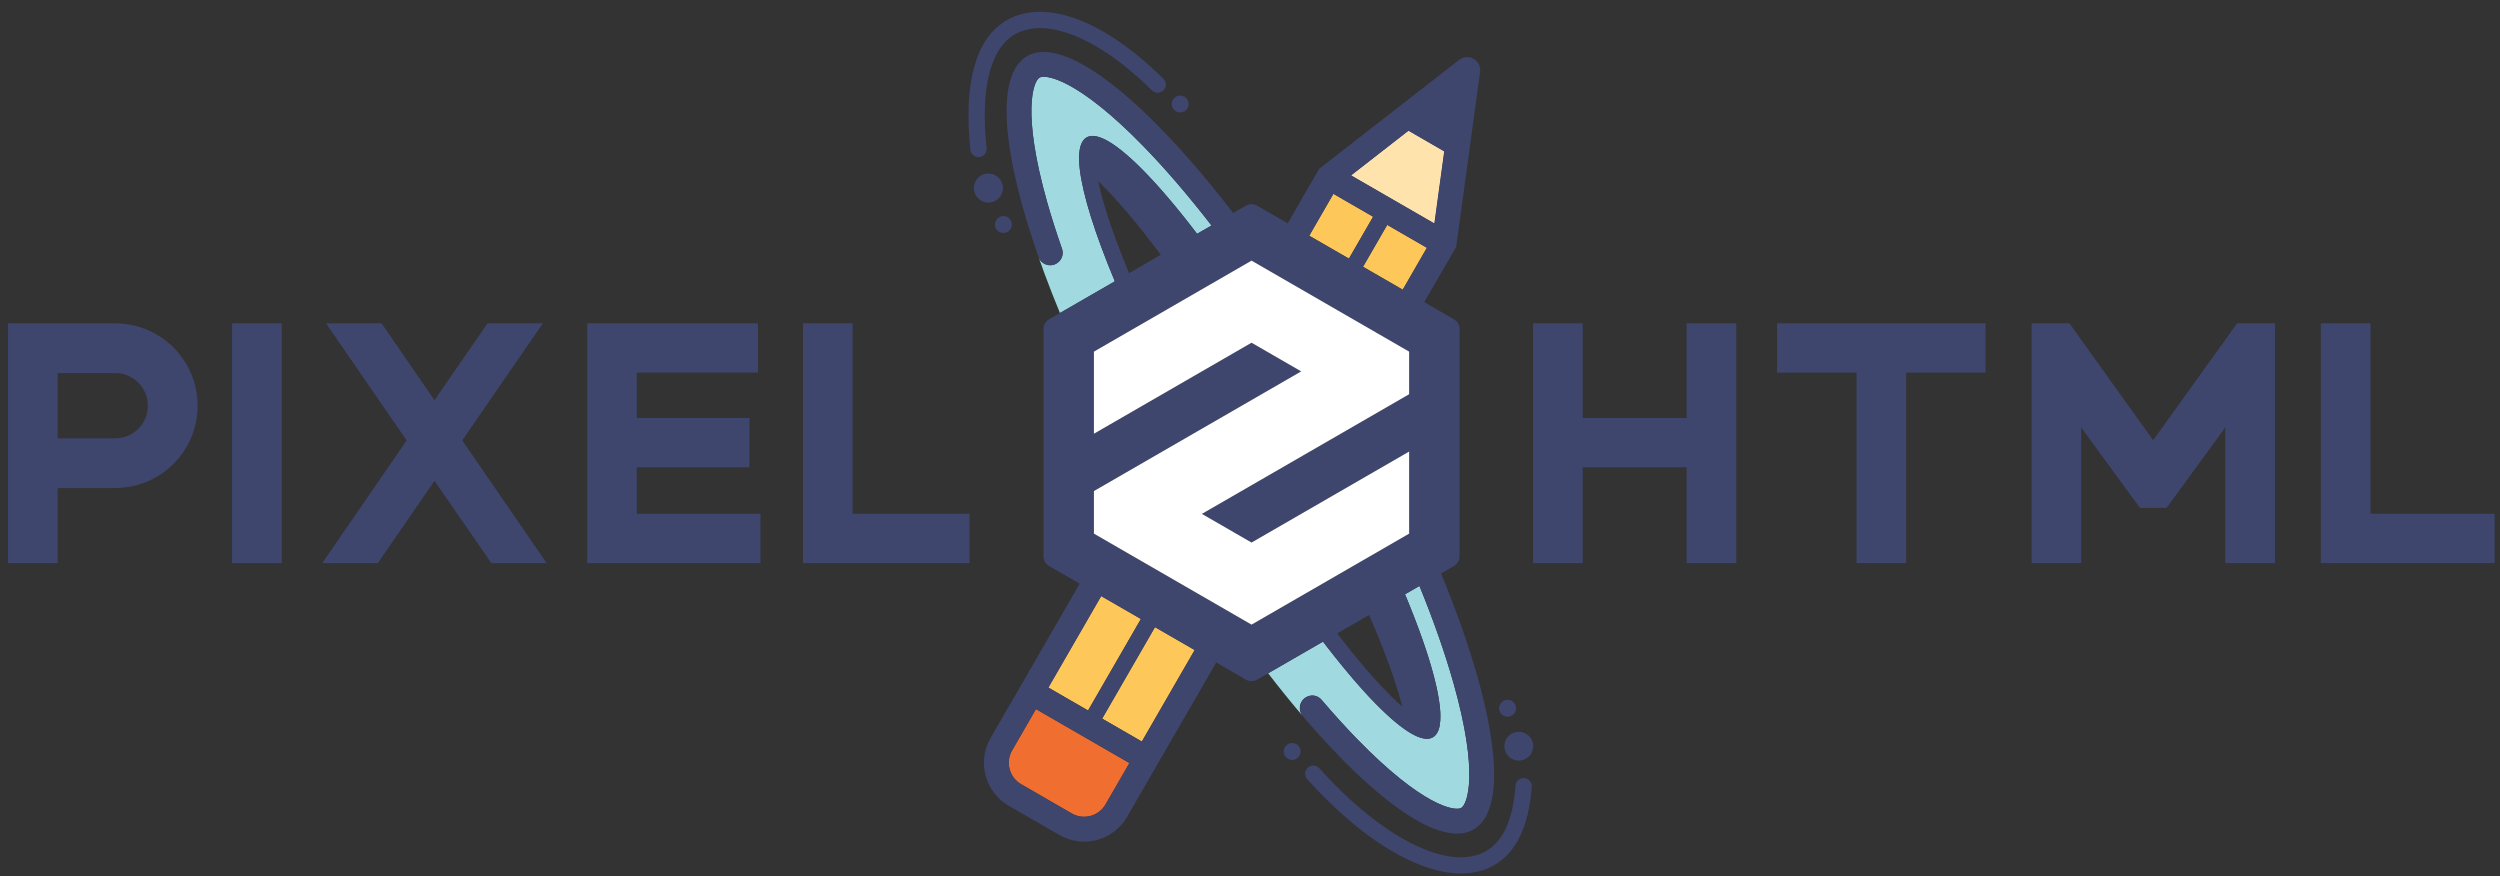 <svg version="1.1" id="Layer_1" xmlns:sketch="http://www.bohemiancoding.com/sketch/ns" xmlns="http://www.w3.org/2000/svg" xmlns:xlink="http://www.w3.org/1999/xlink" x="0px" y="0px" width="194px" height="68px" viewBox="0 0 194 68" enable-background="new 0 0 194 68" xml:space="preserve">
	<rect x="0" y="0" width="194" height="68" fill="#333333" stroke="none"/>
	<g id="Page-1_1_" sketch:type="MSPage">
		<g id="Nav_1_" transform="translate(-620, -2333)" sketch:type="MSArtboardGroup">
			<g id="Sticky-menu-hover-state-_1_" transform="translate(-3, 2258)" sketch:type="MSLayerGroup">
				<g id="sticky-hover-state_1_" transform="translate(0, 53.632)" sketch:type="MSShapeGroup">
					<g id="pixel-logo_1_" transform="translate(623, 21)">
						<g id="pixel_1_" transform="translate(0.524, 0.071)">
							<path id="Fill-1_1_" fill="#3E466E" d="M137.38,29.213h6.162v14.78h3.848v-14.78h6.162v-3.826H137.38V29.213"/>
							<path id="Fill-2_1_" fill="#3E466E" d="M166.56,34.461l-6.496-9.074h-2.936v18.606h3.848v-10.53l4.559,6.245h2.068        l4.559-6.245v10.53h3.85V25.387h-2.936L166.56,34.461"/>
							<path id="Fill-3_1_" fill="#3E466E" d="M183.423,40.166V25.387h-3.85v18.606h13.486v-3.827H183.423"/>
							<path id="Fill-4_1_" fill="#3E466E" d="M130.359,32.733h-8.064v-7.346h-3.848v18.606h3.848V36.56h8.064v7.434h3.85V25.387        h-3.85V32.733"/>
							<path id="Fill-5_1_" fill="#3E466E" d="M17.486,25.387h3.85v18.607h-3.85V25.387z"/>
							<path id="Fill-6_1_" fill="#3E466E" d="M41.604,25.387h-4.293l-4.12,5.965l-4.104-5.965h-4.314l6.26,9.085l-6.55,9.521h4.311        l4.397-6.383l4.414,6.383h4.29l-6.55-9.521L41.604,25.387"/>
							<path id="Fill-7_1_" fill="#3E466E" d="M65.636,40.166V25.387h-3.85v18.606h12.927v-3.827H65.636"/>
							<path id="Fill-8_1_" fill="#3E466E" d="M8.55,25.393v-0.006H0.099v18.606h3.849v-5.815h2.095v-0.006H8.55v-0.008        c3.469-0.07,6.26-2.9,6.26-6.385C14.81,28.293,12.019,25.465,8.55,25.393L8.55,25.393z M8.417,34.313h-4.47v-5.068h4.47        c1.399,0,2.533,1.136,2.533,2.535C10.95,33.178,9.817,34.313,8.417,34.313L8.417,34.313z"/>
							<path id="Fill-9_1_" fill="#3E466E" d="M48.891,36.56h8.745v-3.827h-8.745v-3.52h9.401v-3.826H45.041v18.606h13.447v-3.827        h-9.598V36.56"/>
							<path id="Fill-10_1_" fill="#FDC75A" d="M105.245,20.999l3.082,1.778l1.877-3.252l-3.08-1.778L105.245,20.999"/>
							<path id="Fill-11_1_" fill="#FDC75A" d="M106.03,17.116l-3.082-1.779l-1.877,3.254l3.082,1.777L106.03,17.116"/>
							<path id="Fill-12_1_" fill="#FDC75A" d="M88.01,48.331l-3.082-1.779l-4.099,7.101l3.081,1.779L88.01,48.331"/>
							<path id="Fill-13_1_" fill="#FDC75A" d="M85.002,56.063l3.082,1.778l4.099-7.101l-3.081-1.777L85.002,56.063"/>
							<path id="Fill-14_1_" fill="#EF6E30" d="M78.013,58.529c-0.529,0.917-0.213,2.095,0.704,2.624l3.928,2.269        c0.917,0.529,2.095,0.214,2.624-0.704l1.852-3.207l-7.256-4.188L78.013,58.529"/>
							<path id="Fill-15_1_" fill="#FFFFFF" d="M111.544,12.045l-2.77-1.6l-4.447,3.461l6.453,3.725L111.544,12.045"/>
							<path id="Fill-16_1_" fill="#FEE3AC" d="M108.775,10.446l-4.447,3.461l6.453,3.725l0.764-5.586L108.775,10.446"/>
							<path id="Fill-17_1_" fill="#3E466E" d="M75.405,12.487l0.067-0.002c0.347-0.037,0.598-0.348,0.562-0.694        c-0.486-4.595,0.287-7.728,2.178-8.819c2.438-1.408,6.522,0.254,10.659,4.338c0.248,0.244,0.647,0.242,0.892-0.006        c0.246-0.248,0.243-0.648-0.006-0.893c-4.627-4.568-9.179-6.264-12.175-4.532c-2.383,1.376-3.353,4.849-2.803,10.045        C74.813,12.247,75.086,12.487,75.405,12.487"/>
							<path id="Fill-18_1_" fill="#3E466E" d="M117.751,60.677c-0.348-0.021-0.648,0.237-0.672,0.585        c-0.182,2.601-0.949,4.309-2.281,5.078c-2.83,1.634-8.031-0.949-12.943-6.426c-0.232-0.26-0.633-0.282-0.891-0.049        c-0.26,0.232-0.281,0.631-0.049,0.891c4.211,4.695,8.598,7.322,11.945,7.322c0.947,0,1.814-0.211,2.566-0.646        c1.719-0.993,2.697-3.039,2.91-6.083C118.363,61.002,118.099,60.702,117.751,60.677"/>
							<path id="Fill-19_1_" fill="#69C5C7" d="M78.425,5.35l0.108-0.143L78.425,5.35"/>
							<path id="Fill-20_1_" fill="#69C5C7" d="M77.886,6.498l0.066-0.205L77.886,6.498"/>
							<path id="Fill-21_1_" fill="#69C5C7" d="M78.25,5.622l0.123-0.199L78.25,5.622"/>
							<path id="Fill-22_1_" fill="#69C5C7" d="M78.778,4.95l0.133-0.113L78.778,4.95"/>
							<path id="Fill-23_1_" fill="#69C5C7" d="M78.595,5.135l0.115-0.121L78.595,5.135"/>
							<path id="Fill-24_1_" fill="#69C5C7" d="M112.95,49.098c0.148,0.426,0.293,0.848,0.43,1.264        C113.243,49.946,113.099,49.524,112.95,49.098"/>
							<path id="Fill-25_1_" fill="#69C5C7" d="M77.797,6.831l0.057-0.225L77.797,6.831"/>
							<path id="Fill-26_1_" fill="#69C5C7" d="M78.101,5.915c0.04-0.09,0.083-0.176,0.128-0.258        C78.184,5.739,78.141,5.825,78.101,5.915"/>
							<path id="Fill-27_1_" fill="#69C5C7" d="M77.986,6.195l0.085-0.212L77.986,6.195"/>
							<path id="Fill-28_1_" fill="#69C5C7" d="M113.013,64.944l-0.186,0.023L113.013,64.944"/>
							<path id="Fill-29_1_" fill="#69C5C7" d="M112.458,64.982c-0.092-0.003-0.184-0.009-0.279-0.019        C112.275,64.973,112.366,64.98,112.458,64.982"/>
							<path id="Fill-30_1_" fill="#69C5C7" d="M112.747,64.975c-0.092,0.006-0.184,0.009-0.279,0.007        C112.564,64.984,112.655,64.981,112.747,64.975"/>
							<path id="Fill-31_1_" fill="#69C5C7" d="M112.087,64.952l-0.211-0.031L112.087,64.952"/>
							<path id="Fill-32_1_" fill="#69C5C7" d="M113.271,64.887l-0.162,0.039L113.271,64.887"/>
							<path id="Fill-33_1_" fill="#69C5C7" d="M113.825,64.663l-0.223,0.11L113.825,64.663"/>
							<path id="Fill-34_1_" fill="#69C5C7" d="M113.38,50.362c0.135,0.414,0.266,0.822,0.389,1.226        C113.646,51.184,113.515,50.776,113.38,50.362"/>
							<path id="Fill-35_1_" fill="#69C5C7" d="M113.527,64.803l-0.164,0.059L113.527,64.803"/>
							<path id="Fill-36_1_" fill="#69C5C7" d="M77.662,10.436c-0.031-0.338-0.053-0.666-0.064-0.98        C77.61,9.77,77.631,10.098,77.662,10.436"/>
							<path id="Fill-37_1_" fill="#69C5C7" d="M78.534,15.214c-0.051-0.202-0.1-0.401-0.147-0.598        C78.435,14.813,78.484,15.012,78.534,15.214"/>
							<path id="Fill-38_1_" fill="#69C5C7" d="M77.718,7.217c0.018-0.096,0.035-0.191,0.056-0.284        C77.753,7.026,77.736,7.122,77.718,7.217"/>
							<path id="Fill-39_1_" fill="#69C5C7" d="M79.11,17.293c-0.21-0.703-0.399-1.387-0.567-2.047        C78.71,15.907,78.9,16.59,79.11,17.293"/>
							<path id="Fill-40_1_" fill="#69C5C7" d="M78.226,13.913c-0.137-0.618-0.251-1.213-0.344-1.783        C77.975,12.699,78.089,13.294,78.226,13.913"/>
							<path id="Fill-41_1_" fill="#69C5C7" d="M78.368,14.538c-0.043-0.188-0.086-0.372-0.127-0.555        C78.282,14.165,78.325,14.35,78.368,14.538"/>
							<path id="Fill-42_1_" fill="#A0DAE0" d="M100.831,54.401l0.016-0.01c0.396-0.217,0.891-0.129,1.184,0.215        c0.926,1.084,1.84,2.096,2.738,3.021c5.104,5.249,7.617,5.642,8.096,5.365c0.477-0.276,1.393-2.649-0.6-9.692        c-0.66-2.334-1.551-4.869-2.641-7.533l-1.119,0.646c0.055,0.127,0.107,0.256,0.158,0.381c0.066,0.158,0.129,0.314,0.191,0.472        c0.127,0.311,0.246,0.615,0.363,0.916c0.232,0.601,0.447,1.18,0.641,1.735c0.736,2.096,1.197,3.854,1.344,5.161        c0.027,0.25,0.045,0.485,0.049,0.701c0.002,0.149,0,0.291-0.008,0.424c-0.008,0.132-0.023,0.257-0.043,0.371        c-0.08,0.457-0.254,0.774-0.527,0.935l-0.004,0.002l-0.004,0.002l-0.102,0.049l-0.037,0.012l-0.076,0.023l-0.049,0.01        l-0.072,0.013l-0.057,0.003l-0.066,0.004l-0.006-0.001l-0.053-0.002l-0.082-0.006l-0.059-0.008l-0.084-0.015l-0.062-0.014        l-0.086-0.021l-0.068-0.021l-0.086-0.028l-0.072-0.027l-0.09-0.037l-0.076-0.032l-0.092-0.044l-0.078-0.038l-0.1-0.052        l-0.08-0.044l-0.102-0.059l-0.082-0.05l-0.107-0.066l-0.084-0.055l-0.111-0.076l-0.084-0.057l-0.119-0.086l-0.084-0.061        l-0.131-0.1l-0.076-0.059l-0.158-0.128l-0.055-0.044l-0.221-0.183l-0.035-0.03l-0.189-0.166l-0.078-0.07l-0.152-0.137        l-0.092-0.084l-0.143-0.135l-0.1-0.094l-0.141-0.135l-0.107-0.105l-0.139-0.137l-0.109-0.111l-0.141-0.142l-0.113-0.116        l-0.141-0.148l-0.117-0.12l-0.145-0.155l-0.115-0.125l-0.148-0.161l-0.117-0.129l-0.152-0.169l-0.119-0.133l-0.156-0.178        l-0.117-0.132l-0.162-0.188l-0.117-0.133l-0.17-0.202l-0.111-0.129l-0.283-0.341c-0.094-0.112-0.189-0.227-0.283-0.344        l-0.006-0.006c-0.098-0.12-0.195-0.24-0.295-0.363l-0.076-0.096c-0.072-0.092-0.146-0.183-0.221-0.275l-0.104-0.132        l-0.193-0.247l-0.119-0.151l-0.186-0.237l-0.127-0.166l-0.156-0.205l-4.258,2.457c0.904,1.174,1.799,2.279,2.678,3.31        C100.173,55.393,100.302,54.69,100.831,54.401"/>
							<path id="Fill-43_1_" fill="#A0DAE0" d="M83.263,13.391c-0.027-0.247-0.045-0.478-0.049-0.691l-0.001-0.227        c0.015-0.774,0.203-1.294,0.582-1.513l0.008-0.004L83.9,10.91l0.044-0.014l0.07-0.022l0.054-0.01l0.068-0.012l0.059-0.004        l0.062-0.002h0.007l0.055,0.002l0.08,0.006l0.061,0.008l0.081,0.014l0.065,0.015l0.083,0.021l0.069,0.021l0.087,0.029        l0.071,0.027l0.09,0.035l0.075,0.032l0.096,0.045l0.077,0.038l0.098,0.052l0.079,0.044l0.104,0.059l0.081,0.049l0.109,0.068        l0.081,0.053l0.116,0.078l0.08,0.055l0.124,0.09l0.077,0.057l0.139,0.105l0.069,0.053l0.172,0.137l0.042,0.034l0.223,0.187        l0.225,0.195l0.063,0.057l0.167,0.15l0.081,0.075l0.154,0.144l0.09,0.085l0.152,0.146l0.094,0.093l0.152,0.149l0.098,0.099        l0.151,0.154l0.104,0.106l0.153,0.159l0.104,0.109l0.155,0.166l0.107,0.114l0.159,0.175l0.105,0.115l0.166,0.184l0.104,0.117        l0.171,0.194l0.104,0.118l0.18,0.207l0.097,0.113l0.198,0.232l0.084,0.099c0.076,0.089,0.151,0.181,0.229,0.272l0.058,0.069        c0.194,0.233,0.391,0.474,0.59,0.72l0.04,0.052c0.086,0.106,0.171,0.212,0.256,0.319l0.082,0.104        c0.072,0.092,0.145,0.183,0.217,0.275l0.103,0.133l0.2,0.256l0.112,0.148l0.192,0.249l0.022,0.03l1.12-0.646        c-1.779-2.299-3.545-4.358-5.25-6.113c-5.103-5.248-7.617-5.64-8.095-5.363c-0.478,0.275-1.396,2.648,0.599,9.691        c0.325,1.148,0.71,2.348,1.143,3.587c0.152,0.434-0.022,0.915-0.42,1.144l-0.02,0.012c-0.517,0.299-1.179,0.052-1.377-0.512        c-0.177-0.505-0.346-1.002-0.505-1.49c0.597,1.832,1.322,3.787,2.166,5.834l4.258-2.458        C84.444,18.432,83.485,15.383,83.263,13.391"/>
							<path id="Fill-44_1_" fill="#69C5C7" d="M79.558,18.731c-0.075-0.232-0.148-0.462-0.22-0.689        C79.409,18.269,79.483,18.498,79.558,18.731"/>
							<path id="Fill-45_1_" fill="#69C5C7" d="M79.322,17.989c-0.071-0.229-0.142-0.456-0.209-0.681        C79.181,17.533,79.251,17.76,79.322,17.989"/>
							<path id="Fill-46_1_" fill="#69C5C7" d="M77.589,8.893c0-0.107,0.001-0.214,0.004-0.318        C77.59,8.679,77.589,8.786,77.589,8.893"/>
							<path id="Fill-47_1_" fill="#69C5C7" d="M77.597,8.453c0.004-0.104,0.009-0.206,0.016-0.306        C77.606,8.247,77.601,8.349,77.597,8.453"/>
							<path id="Fill-48_1_" fill="#69C5C7" d="M77.618,8.041c0.009-0.12,0.02-0.238,0.034-0.353        C77.638,7.803,77.627,7.921,77.618,8.041"/>
							<path id="Fill-49_1_" fill="#69C5C7" d="M77.655,7.655c0.015-0.129,0.032-0.255,0.052-0.377        C77.688,7.4,77.67,7.526,77.655,7.655"/>
							<path id="Fill-50_1_" fill="#69C5C7" d="M77.596,9.39c-0.004-0.13-0.007-0.257-0.007-0.382        C77.589,9.133,77.592,9.26,77.596,9.39"/>
							<path id="Fill-51_1_" fill="#69C5C7" d="M77.715,10.944c-0.017-0.146-0.032-0.293-0.046-0.437        C77.683,10.651,77.698,10.797,77.715,10.944"/>
							<path id="Fill-52_1_" fill="#69C5C7" d="M77.784,11.484c-0.021-0.146-0.038-0.288-0.056-0.431        C77.746,11.196,77.764,11.338,77.784,11.484"/>
							<path id="Fill-53_1_" fill="#69C5C7" d="M111.769,64.901l-0.213-0.048L111.769,64.901"/>
							<path id="Fill-54_1_" fill="#69C5C7" d="M77.873,12.079c-0.026-0.166-0.051-0.328-0.075-0.49        C77.822,11.75,77.847,11.913,77.873,12.079"/>
							<path id="Fill-55_1_" fill="#69C5C7" d="M103.146,58.719c-0.15-0.156-0.299-0.314-0.451-0.475        C102.847,58.405,102.995,58.563,103.146,58.719"/>
							<path id="Fill-56_1_" fill="#69C5C7" d="M102.652,58.198c-0.506-0.541-1.021-1.112-1.543-1.711        C101.63,57.085,102.146,57.657,102.652,58.198"/>
							<path id="Fill-57_1_" fill="#69C5C7" d="M106.089,61.532c-0.129-0.111-0.26-0.225-0.391-0.342        C105.829,61.307,105.96,61.42,106.089,61.532"/>
							<path id="Fill-58_1_" fill="#69C5C7" d="M105.613,61.114c-0.129-0.117-0.26-0.236-0.393-0.356        C105.353,60.877,105.484,60.997,105.613,61.114"/>
							<path id="Fill-59_1_" fill="#69C5C7" d="M105.152,60.694c-0.473-0.438-0.957-0.905-1.447-1.402        C104.195,59.789,104.679,60.256,105.152,60.694"/>
							<path id="Fill-60_1_" fill="#69C5C7" d="M103.657,59.246c-0.146-0.149-0.295-0.301-0.443-0.456        C103.363,58.945,103.511,59.096,103.657,59.246"/>
							<path id="Fill-61_1_" fill="#69C5C7" d="M101.072,56.447c-0.158-0.183-0.318-0.368-0.477-0.556        C100.753,56.079,100.913,56.264,101.072,56.447"/>
							<path id="Fill-62_1_" fill="#69C5C7" d="M84.197,5.721c-2.098-1.33-3.833-1.753-5.016-1.071l-0.209,0.139l0.209-0.138        C80.364,3.968,82.099,4.391,84.197,5.721"/>
							<path id="Fill-63_1_" fill="#69C5C7" d="M111.45,64.828l-0.244-0.071L111.45,64.828"/>
							<path id="Fill-64_1_" fill="#69C5C7" d="M112.722,48.453c-0.426-1.18-0.898-2.401-1.416-3.657        C111.823,46.051,112.296,47.273,112.722,48.453"/>
							<path id="Fill-65_1_" fill="#69C5C7" d="M111.124,64.731c-0.113-0.036-0.227-0.076-0.342-0.12        C110.898,64.655,111.011,64.695,111.124,64.731"/>
							<path id="Fill-66_1_" fill="#69C5C7" d="M109.964,64.246c-0.088-0.044-0.178-0.09-0.268-0.139        C109.786,64.156,109.876,64.202,109.964,64.246"/>
							<path id="Fill-67_1_" fill="#69C5C7" d="M110.341,64.426c-0.088-0.04-0.176-0.082-0.266-0.125        C110.165,64.344,110.253,64.386,110.341,64.426"/>
							<path id="Fill-68_1_" fill="#69C5C7" d="M110.779,64.61c-0.113-0.043-0.227-0.092-0.344-0.143        C110.552,64.518,110.665,64.567,110.779,64.61"/>
							<path id="Fill-69_1_" fill="#69C5C7" d="M109.591,64.051c-0.105-0.059-0.209-0.117-0.314-0.179        C109.382,63.934,109.486,63.993,109.591,64.051"/>
							<path id="Fill-70_1_" fill="#69C5C7" d="M107.056,62.331c-0.295-0.233-0.598-0.481-0.902-0.744        C106.458,61.85,106.761,62.098,107.056,62.331"/>
							<path id="Fill-71_1_" fill="#69C5C7" d="M107.898,62.969c-0.107-0.078-0.219-0.16-0.328-0.242        C107.679,62.809,107.79,62.891,107.898,62.969"/>
							<path id="Fill-72_1_" fill="#69C5C7" d="M109.214,63.836c-0.262-0.154-0.529-0.325-0.801-0.508        C108.685,63.511,108.952,63.682,109.214,63.836"/>
							<path id="Fill-73_1_" fill="#69C5C7" d="M107.478,62.659c-0.131-0.1-0.266-0.202-0.398-0.309        C107.212,62.456,107.347,62.559,107.478,62.659"/>
							<path id="Fill-74_1_" fill="#69C5C7" d="M108.327,63.27c-0.107-0.073-0.217-0.148-0.326-0.227        C108.111,63.122,108.22,63.197,108.327,63.27"/>
							<path id="Fill-75_1_" fill="#3E466E" d="M100.595,55.891c0.158,0.188,0.318,0.373,0.477,0.556l0.037,0.04        c0.521,0.599,1.037,1.17,1.543,1.711l0.043,0.047c0.152,0.16,0.301,0.318,0.451,0.475l0.068,0.07        c0.148,0.155,0.297,0.307,0.443,0.456l0.047,0.046c0.49,0.497,0.975,0.965,1.447,1.402l0.068,0.063        c0.133,0.12,0.264,0.239,0.393,0.356l0.086,0.076c0.131,0.117,0.262,0.23,0.391,0.342l0.064,0.056        c0.305,0.263,0.607,0.511,0.902,0.744l0.023,0.019c0.133,0.106,0.268,0.209,0.398,0.309l0.092,0.068        c0.109,0.082,0.221,0.164,0.328,0.242l0.104,0.074c0.109,0.078,0.219,0.153,0.326,0.227l0.086,0.059        c0.271,0.183,0.539,0.354,0.801,0.508l0.062,0.036c0.105,0.062,0.209,0.12,0.314,0.179l0.105,0.056        c0.09,0.049,0.18,0.095,0.268,0.139l0.111,0.056c0.09,0.043,0.178,0.085,0.266,0.125l0.094,0.041        c0.117,0.051,0.23,0.1,0.344,0.143l0.004,0.001c0.115,0.044,0.229,0.084,0.342,0.12l0.082,0.025l0.244,0.071l0.105,0.025        l0.213,0.048l0.107,0.02l0.211,0.031l0.092,0.012c0.096,0.01,0.188,0.016,0.279,0.019h0.01        c0.096,0.002,0.188-0.001,0.279-0.007l0.08-0.008l0.186-0.023l0.096-0.018l0.162-0.039l0.092-0.025l0.164-0.059l0.076-0.03        l0.223-0.11l0.002-0.002c1.965-1.135,2.051-5.119,0.602-10.741c-0.193-0.749-0.414-1.528-0.66-2.332        c-0.123-0.403-0.254-0.812-0.389-1.226c-0.137-0.416-0.281-0.838-0.43-1.264c-0.074-0.215-0.152-0.43-0.229-0.646        c-0.426-1.18-0.898-2.401-1.416-3.657l1.004-0.579c0.266-0.154,0.43-0.438,0.43-0.745v-17.65c0-0.307-0.164-0.59-0.43-0.744        l-2.312-1.334l2.48-4.296l1.854-13.563c0.062-0.451-0.166-0.824-0.496-1.017c-0.334-0.192-0.771-0.2-1.131,0.078l-10.859,8.45        l-2.441,4.23l-2.379-1.373c-0.266-0.153-0.594-0.153-0.86,0l-0.994,0.574c-4.033-5.242-7.894-9.152-10.974-11.105        c-2.098-1.33-3.833-1.753-5.016-1.07l-0.209,0.138L78.91,4.836L78.778,4.95L78.71,5.014l-0.115,0.121l-0.062,0.072        L78.425,5.35l-0.052,0.072L78.25,5.622l-0.021,0.035c-0.045,0.082-0.088,0.168-0.128,0.258l-0.03,0.068l-0.085,0.212        l-0.033,0.098l-0.066,0.205l-0.032,0.108l-0.057,0.225l-0.023,0.103c-0.021,0.093-0.038,0.188-0.056,0.284l-0.011,0.061        c-0.02,0.122-0.037,0.248-0.052,0.377l-0.003,0.034c-0.015,0.114-0.025,0.232-0.034,0.353l-0.006,0.105        c-0.007,0.1-0.012,0.202-0.016,0.306l-0.004,0.122c-0.003,0.104-0.004,0.211-0.004,0.318v0.115        c0,0.125,0.003,0.252,0.007,0.382l0.002,0.065c0.012,0.314,0.033,0.643,0.064,0.98l0.007,0.071        c0.014,0.144,0.029,0.29,0.046,0.437l0.014,0.109c0.018,0.143,0.035,0.285,0.056,0.431l0.014,0.104        c0.024,0.162,0.049,0.324,0.075,0.49l0.009,0.051c0.093,0.57,0.207,1.165,0.344,1.783l0.016,0.07        c0.041,0.183,0.084,0.367,0.127,0.555l0.019,0.079c0.048,0.196,0.097,0.396,0.147,0.598l0.008,0.032        c0.168,0.66,0.357,1.344,0.567,2.047l0.004,0.015c0.067,0.225,0.138,0.452,0.209,0.681l0.016,0.053        c0.071,0.228,0.145,0.457,0.22,0.689l0.007,0.021c0.159,0.488,0.328,0.986,0.505,1.492c0.198,0.562,0.86,0.809,1.377,0.51        l0.02-0.012c0.397-0.229,0.572-0.71,0.42-1.144c-0.433-1.239-0.817-2.438-1.143-3.587c-1.994-7.043-1.076-9.416-0.599-9.691        c0.478-0.276,2.992,0.115,8.095,5.363c1.705,1.755,3.471,3.814,5.25,6.113l-1.12,0.646l-0.022-0.03l-0.192-0.249l-0.112-0.148        l-0.2-0.256l-0.103-0.133c-0.072-0.093-0.145-0.184-0.217-0.275l-0.082-0.104c-0.085-0.107-0.17-0.213-0.256-0.319        l-0.04-0.052c-0.199-0.246-0.396-0.486-0.59-0.72l-0.058-0.069c-0.077-0.092-0.152-0.184-0.229-0.272l-0.084-0.099        l-0.198-0.232l-0.097-0.113l-0.18-0.207l-0.104-0.118l-0.171-0.194l-0.104-0.117l-0.166-0.184l-0.105-0.115L88.9,14.261        l-0.107-0.114l-0.155-0.166l-0.104-0.109l-0.153-0.159l-0.104-0.106l-0.151-0.154l-0.098-0.099l-0.152-0.149l-0.094-0.093        l-0.152-0.146l-0.09-0.085l-0.154-0.144l-0.081-0.075l-0.167-0.15l-0.063-0.057l-0.225-0.195l-0.223-0.187l-0.042-0.034        l-0.172-0.137l-0.069-0.053l-0.139-0.105l-0.077-0.057l-0.124-0.09l-0.08-0.055l-0.116-0.078l-0.081-0.053l-0.109-0.068        l-0.081-0.049l-0.104-0.059l-0.079-0.044l-0.098-0.052l-0.077-0.038l-0.096-0.045l-0.075-0.032l-0.09-0.035l-0.071-0.027        l-0.087-0.029l-0.069-0.021l-0.083-0.021l-0.065-0.015l-0.081-0.014l-0.061-0.008l-0.08-0.006l-0.055-0.002h-0.007        l-0.062,0.002l-0.059,0.004l-0.068,0.012l-0.054,0.01l-0.07,0.022L83.9,10.91l-0.097,0.047l-0.007,0.003l-0.001,0.001        l-0.001,0.001c-0.378,0.218-0.566,0.737-0.581,1.512l0.001,0.227c0.004,0.214,0.021,0.444,0.049,0.691        c0.222,1.992,1.181,5.041,2.726,8.737l-5.108,2.948c-0.266,0.154-0.43,0.438-0.43,0.744v17.65c0,0.308,0.164,0.591,0.43,0.745        l2.379,1.372l-6.915,11.977c-1.062,1.841-0.432,4.195,1.409,5.259l3.928,2.267c1.84,1.062,4.194,0.432,5.257-1.408        l6.915-11.977l2.312,1.334c0.267,0.154,0.595,0.154,0.86,0l5.117-2.953l0.156,0.205l0.127,0.166l0.186,0.237l0.119,0.151        l0.193,0.247l0.104,0.132c0.074,0.093,0.148,0.184,0.221,0.275l0.076,0.096c0.1,0.123,0.197,0.243,0.295,0.363l0.006,0.006        c0.094,0.117,0.189,0.231,0.283,0.344l0.283,0.341l0.111,0.129l0.17,0.202l0.117,0.133l0.162,0.188l0.117,0.132l0.156,0.178        l0.119,0.133l0.152,0.169l0.117,0.129l0.148,0.161l0.115,0.125l0.145,0.155l0.117,0.12l0.141,0.148l0.113,0.116l0.141,0.142        l0.109,0.111l0.139,0.137l0.107,0.105l0.141,0.135l0.1,0.094l0.143,0.135l0.092,0.084l0.152,0.137l0.078,0.07l0.189,0.166        l0.035,0.03l0.221,0.183l0.055,0.044l0.158,0.128l0.076,0.059l0.131,0.1l0.084,0.061l0.119,0.086l0.084,0.057l0.111,0.076        l0.084,0.055l0.107,0.066l0.082,0.05l0.102,0.059l0.08,0.044l0.1,0.052l0.078,0.038l0.092,0.044l0.076,0.032l0.09,0.037        l0.072,0.027l0.086,0.028l0.068,0.021l0.086,0.021l0.062,0.014l0.084,0.015l0.059,0.008l0.082,0.006l0.053,0.002l0.006,0.001        l0.066-0.004l0.057-0.003l0.072-0.013l0.049-0.01l0.076-0.023l0.037-0.012l0.102-0.049l0.004-0.002l0.004-0.002l0.002-0.002        c0.271-0.16,0.445-0.477,0.525-0.933c0.02-0.114,0.035-0.239,0.043-0.371c0.008-0.133,0.01-0.274,0.008-0.424        c-0.004-0.216-0.021-0.451-0.049-0.701c-0.146-1.307-0.607-3.065-1.344-5.161c-0.193-0.556-0.408-1.135-0.641-1.735        c-0.117-0.301-0.236-0.605-0.363-0.916c-0.062-0.157-0.125-0.313-0.191-0.472c-0.051-0.125-0.104-0.254-0.158-0.381        l1.119-0.646c1.09,2.664,1.98,5.199,2.641,7.533c1.992,7.043,1.076,9.416,0.6,9.692c-0.479,0.276-2.992-0.116-8.096-5.365        c-0.902-0.929-1.824-1.947-2.754-3.039c-0.281-0.33-0.756-0.421-1.137-0.214c-0.535,0.292-0.688,0.994-0.316,1.479        l0.002,0.004L100.595,55.891L100.595,55.891z M108.327,22.778l-3.082-1.778l1.879-3.252l3.08,1.778L108.327,22.778        L108.327,22.778z M108.775,10.446l2.77,1.6l-0.764,5.586l-6.453-3.725L108.775,10.446L108.775,10.446z M102.948,15.336        l3.082,1.779l-1.877,3.252l-3.082-1.777L102.948,15.336L102.948,15.336z M86.438,19.87c-0.99-2.555-1.496-4.32-1.743-5.525        c1.37,1.319,3.03,3.279,4.858,5.725l-2.463,1.424C86.861,20.938,86.642,20.397,86.438,19.87L86.438,19.87z M84.928,46.552        l3.082,1.779l-4.1,7.101l-3.081-1.779L84.928,46.552L84.928,46.552z M85.269,62.717c-0.529,0.918-1.707,1.233-2.624,0.704        l-3.928-2.269c-0.917-0.529-1.233-1.707-0.704-2.624l1.852-3.207l7.256,4.188L85.269,62.717L85.269,62.717z M88.084,57.841        l-3.082-1.778l4.1-7.1l3.081,1.777L88.084,57.841L88.084,57.841z M103.243,49.45l2.479-1.431        c1.217,2.814,2.098,5.245,2.576,7.116c-0.926-0.809-2.236-2.146-4.023-4.368C103.937,50.345,103.591,49.904,103.243,49.45        L103.243,49.45z M96.595,48.77l-12.231-7.062v-3.306l16.081-9.285l-3.85-2.224l-12.231,7.062v-6.372l12.231-7.062l12.23,7.062        v3.307l-16.081,9.285l3.851,2.223l12.23-7.062v6.372L96.595,48.77L96.595,48.77z"/>
							<path id="Fill-76_1_" fill="#FFFFFF" d="M84.916,10.989l-0.071-0.027L84.916,10.989"/>
							<path id="Fill-77_1_" fill="#FFFFFF" d="M85.254,11.139l-0.077-0.038L85.254,11.139"/>
							<path id="Fill-78_1_" fill="#FFFFFF" d="M84.606,10.89l-0.065-0.015L84.606,10.89"/>
							<path id="Fill-79_1_" fill="#FFFFFF" d="M85.081,11.056l-0.075-0.032L85.081,11.056"/>
							<path id="Fill-80_1_" fill="#FFFFFF" d="M85.431,11.235l-0.079-0.044L85.431,11.235"/>
							<path id="Fill-81_1_" fill="#FFFFFF" d="M84.758,10.932l-0.069-0.021L84.758,10.932"/>
							<path id="Fill-82_1_" fill="#FFFFFF" d="M91.842,17.76l-0.103-0.133L91.842,17.76"/>
							<path id="Fill-83_1_" fill="#FFFFFF" d="M89.71,15.165l-0.104-0.118L89.71,15.165"/>
							<path id="Fill-84_1_" fill="#FFFFFF" d="M85.615,11.342l-0.081-0.049L85.615,11.342"/>
							<path id="Fill-85_1_" fill="#FFFFFF" d="M89.435,14.852l-0.104-0.117L89.435,14.852"/>
							<path id="Fill-86_1_" fill="#FFFFFF" d="M90.269,15.816l-0.084-0.099L90.269,15.816"/>
							<path id="Fill-87_1_" fill="#FFFFFF" d="M89.164,14.551l-0.105-0.115L89.164,14.551"/>
							<path id="Fill-88_1_" fill="#FFFFFF" d="M91.185,16.929l-0.04-0.052L91.185,16.929"/>
							<path id="Fill-89_1_" fill="#FFFFFF" d="M90.555,16.158l-0.058-0.069L90.555,16.158"/>
							<path id="Fill-90_1_" fill="#FFFFFF" d="M92.155,18.165l-0.112-0.148L92.155,18.165"/>
							<path id="Fill-91_1_" fill="#FFFFFF" d="M92.369,18.444L92.369,18.444l-0.022-0.03L92.369,18.444"/>
							<path id="Fill-92_1_" fill="#FFFFFF" d="M91.523,17.352l-0.082-0.104L91.523,17.352"/>
							<path id="Fill-93_1_" fill="#FFFFFF" d="M88.9,14.261l-0.107-0.114L88.9,14.261"/>
							<path id="Fill-94_1_" fill="#FFFFFF" d="M89.987,15.485l-0.097-0.113L89.987,15.485"/>
							<path id="Fill-95_1_" fill="#FFFFFF" d="M88.637,13.981l-0.104-0.109L88.637,13.981"/>
							<path id="Fill-96_1_" fill="#FFFFFF" d="M86.203,11.743l-0.077-0.057L86.203,11.743"/>
							<path id="Fill-97_1_" fill="#FFFFFF" d="M85.806,11.463l-0.081-0.053L85.806,11.463"/>
							<path id="Fill-98_1_" fill="#FFFFFF" d="M86.625,12.072l-0.042-0.034L86.625,12.072"/>
							<path id="Fill-99_1_" fill="#FFFFFF" d="M86.002,11.596l-0.08-0.055L86.002,11.596"/>
							<path id="Fill-100_1_" fill="#FFFFFF" d="M86.411,11.901l-0.069-0.053L86.411,11.901"/>
							<path id="Fill-101_1_" fill="#FFFFFF" d="M87.874,13.204l-0.094-0.093L87.874,13.204"/>
							<path id="Fill-102_1_" fill="#FFFFFF" d="M87.628,12.964l-0.09-0.085L87.628,12.964"/>
							<path id="Fill-103_1_" fill="#FFFFFF" d="M87.384,12.736l-0.081-0.075L87.384,12.736"/>
							<path id="Fill-104_1_" fill="#FFFFFF" d="M87.136,12.51l-0.063-0.057L87.136,12.51"/>
							<path id="Fill-105_1_" fill="#FFFFFF" d="M-0.108,0.516"/>
							<path id="Fill-106_1_" fill="#FFFFFF" d="M88.379,13.712l-0.104-0.106L88.379,13.712"/>
							<path id="Fill-107_1_" fill="#FFFFFF" d="M109.212,57.331l0.078,0.038L109.212,57.331"/>
							<path id="Fill-108_1_" fill="#FFFFFF" d="M109.032,57.236l0.08,0.044L109.032,57.236"/>
							<path id="Fill-109_1_" fill="#FFFFFF" d="M107.583,56.184l0.035,0.03L107.583,56.184"/>
							<path id="Fill-110_1_" fill="#FFFFFF" d="M109.382,57.414l0.076,0.032L109.382,57.414"/>
							<path id="Fill-111_1_" fill="#FFFFFF" d="M109.706,57.539l0.068,0.021L109.706,57.539"/>
							<path id="Fill-112_1_" fill="#FFFFFF" d="M109.548,57.483l0.072,0.027L109.548,57.483"/>
							<path id="Fill-113_1_" fill="#FFFFFF" d="M108.462,56.873l0.084,0.057L108.462,56.873"/>
							<path id="Fill-114_1_" fill="#FFFFFF" d="M107.839,56.397l0.055,0.044L107.839,56.397"/>
							<path id="Fill-115_1_" fill="#FFFFFF" d="M108.052,56.569l0.076,0.059L108.052,56.569"/>
							<path id="Fill-116_1_" fill="#FFFFFF" d="M84.459,10.862l-0.061-0.008L84.459,10.862"/>
							<path id="Fill-117_1_" fill="#FFFFFF" d="M109.861,57.581l0.062,0.014L109.861,57.581"/>
							<path id="Fill-118_1_" fill="#FFFFFF" d="M108.657,57.006l0.084,0.055L108.657,57.006"/>
							<path id="Fill-119_1_" fill="#FFFFFF" d="M108.849,57.127l0.082,0.05L108.849,57.127"/>
							<path id="Fill-120_1_" fill="#FFFFFF" d="M111.251,55.779c-0.004-0.216-0.021-0.451-0.049-0.701        C111.23,55.328,111.247,55.563,111.251,55.779"/>
							<path id="Fill-121_1_" fill="#FFFFFF" d="M110.2,57.624l-0.053-0.002L110.2,57.624"/>
							<path id="Fill-122_1_" fill="#FFFFFF" d="M111.2,56.574c-0.08,0.456-0.254,0.772-0.525,0.933l-0.002,0.002        C110.947,57.348,111.12,57.031,111.2,56.574"/>
							<path id="Fill-123_1_" fill="#FFFFFF" d="M106.443,55.122l-0.109-0.111L106.443,55.122"/>
							<path id="Fill-124_1_" fill="#FFFFFF" d="M110.527,57.573l0.037-0.012L110.527,57.573"/>
							<path id="Fill-125_1_" fill="#FFFFFF" d="M110.402,57.606l0.049-0.01L110.402,57.606"/>
							<path id="Fill-126_1_" fill="#FFFFFF" d="M110.273,57.622l0.057-0.003L110.273,57.622"/>
							<path id="Fill-127_1_" fill="#FFFFFF" d="M111.2,56.574c0.02-0.114,0.035-0.239,0.043-0.371        C111.236,56.334,111.22,56.459,111.2,56.574"/>
							<path id="Fill-128_1_" fill="#FFFFFF" d="M110.007,57.609l0.059,0.008L110.007,57.609"/>
							<path id="Fill-129_1_" fill="#FFFFFF" d="M-0.108,0.516"/>
							<path id="Fill-130_1_" fill="#FFFFFF" d="M108.259,56.727l0.084,0.061L108.259,56.727"/>
							<path id="Fill-131_1_" fill="#FFFFFF" d="M102.298,50.291l0.127,0.166L102.298,50.291"/>
							<path id="Fill-132_1_" fill="#FFFFFF" d="M88.027,13.353l0.098,0.099L88.027,13.353"/>
							<path id="Fill-133_1_" fill="#FFFFFF" d="M83.213,12.473c0.015-0.774,0.203-1.294,0.581-1.512V10.96        C83.416,11.179,83.228,11.699,83.213,12.473"/>
							<path id="Fill-134_1_" fill="#FFFFFF" d="M84.264,10.846l0.055,0.002L84.264,10.846"/>
							<path id="Fill-135_1_" fill="#FFFFFF" d="M102.923,51.093l0.104,0.132L102.923,51.093"/>
							<path id="Fill-136_1_" fill="#FFFFFF" d="M103.247,51.5l0.076,0.096L103.247,51.5"/>
							<path id="Fill-137_1_" fill="#FFFFFF" d="M102.611,50.695l0.119,0.151L102.611,50.695"/>
							<path id="Fill-138_1_" fill="#FFFFFF" d="M84.068,10.864l-0.054,0.01L84.068,10.864"/>
							<path id="Fill-139_1_" fill="#FFFFFF" d="M84.195,10.848l-0.059,0.004L84.195,10.848"/>
							<path id="Fill-140_1_" fill="#FFFFFF" d="M83.796,10.959l0.007-0.003L83.796,10.959L83.796,10.959"/>
							<path id="Fill-141_1_" fill="#FFFFFF" d="M83.214,12.7c0.004,0.214,0.021,0.444,0.049,0.691        C83.236,13.144,83.218,12.914,83.214,12.7"/>
							<path id="Fill-142_1_" fill="#FFFFFF" d="M83.944,10.896L83.9,10.91L83.944,10.896"/>
							<path id="Fill-143_1_" fill="#FFFFFF" d="M106.829,55.498l0.1,0.094L106.829,55.498"/>
							<path id="Fill-144_1_" fill="#FFFFFF" d="M105.822,54.484l0.117,0.12L105.822,54.484"/>
							<path id="Fill-145_1_" fill="#FFFFFF" d="M105.562,54.204l0.115,0.125L105.562,54.204"/>
							<path id="Fill-146_1_" fill="#FFFFFF" d="M105.296,53.914l0.117,0.129L105.296,53.914"/>
							<path id="Fill-147_1_" fill="#FFFFFF" d="M106.581,55.258l0.107,0.105L106.581,55.258"/>
							<path id="Fill-148_1_" fill="#FFFFFF" d="M107.316,55.948l0.078,0.07L107.316,55.948"/>
							<path id="Fill-149_1_" fill="#FFFFFF" d="M107.072,55.727l0.092,0.084L107.072,55.727"/>
							<path id="Fill-150_1_" fill="#FFFFFF" d="M104.751,53.302l0.117,0.132L104.751,53.302"/>
							<path id="Fill-151_1_" fill="#FFFFFF" d="M105.025,53.612l0.119,0.133L105.025,53.612"/>
							<path id="Fill-152_1_" fill="#FFFFFF" d="M103.907,52.309l0.088,0.104L103.907,52.309"/>
							<path id="Fill-153_1_" fill="#FFFFFF" d="M104.191,52.65l0.111,0.129L104.191,52.65"/>
							<path id="Fill-154_1_" fill="#FFFFFF" d="M103.618,51.959l0.006,0.006L103.618,51.959"/>
							<path id="Fill-155_1_" fill="#FFFFFF" d="M104.472,52.981l0.117,0.133L104.472,52.981"/>
							<path id="Fill-156_1_" fill="#FFFFFF" d="M106.079,54.752l0.113,0.116L106.079,54.752"/>
							<path id="Fill-157_1_" fill="#3E466E" d="M77.305,14.853c-0.021-0.622-0.542-1.11-1.165-1.091        c-0.622,0.021-1.11,0.543-1.089,1.165c0.021,0.622,0.541,1.11,1.164,1.09C76.837,15.997,77.324,15.475,77.305,14.853"/>
							<path id="Fill-158_1_" fill="#3E466E" d="M77.994,17.698c-0.012-0.361-0.314-0.646-0.677-0.634s-0.646,0.315-0.633,0.677        c0.012,0.362,0.314,0.645,0.677,0.633C77.723,18.362,78.007,18.059,77.994,17.698"/>
							<path id="Fill-159_1_" fill="#3E466E" d="M91.08,9.022c0.362-0.012,0.646-0.314,0.635-0.677        c-0.013-0.362-0.316-0.646-0.679-0.634c-0.36,0.012-0.645,0.314-0.633,0.678C90.415,8.75,90.718,9.034,91.08,9.022"/>
							<path id="Fill-160_1_" fill="#3E466E" d="M99.726,57.956c-0.361,0.012-0.646,0.314-0.633,0.676        c0.012,0.363,0.314,0.646,0.678,0.634c0.361-0.012,0.645-0.314,0.633-0.676C100.392,58.227,100.087,57.944,99.726,57.956"/>
							<path id="Fill-161_1_" fill="#3E466E" d="M117.296,57.084c-0.615,0.02-1.098,0.536-1.078,1.153        c0.021,0.616,0.537,1.1,1.152,1.08c0.619-0.021,1.102-0.538,1.082-1.154C118.431,57.546,117.915,57.063,117.296,57.084"/>
							<path id="Fill-162_1_" fill="#3E466E" d="M116.486,55.914c0.363-0.012,0.646-0.314,0.635-0.677s-0.314-0.646-0.678-0.633        c-0.361,0.012-0.645,0.314-0.633,0.676C115.822,55.643,116.124,55.926,116.486,55.914"/>
							<path id="Fill-163_1_" fill="#FFFFFF" d="M108.825,35.336l-12.23,7.062l-3.851-2.223l16.081-9.285v-3.307l-12.23-7.062        l-12.231,7.062v6.372l12.231-7.062l3.85,2.224l-16.081,9.285v3.306l12.231,7.062l12.23-7.062V35.336"/>
						</g>
					</g>
				</g>
			</g>
		</g>
	</g>
</svg>
